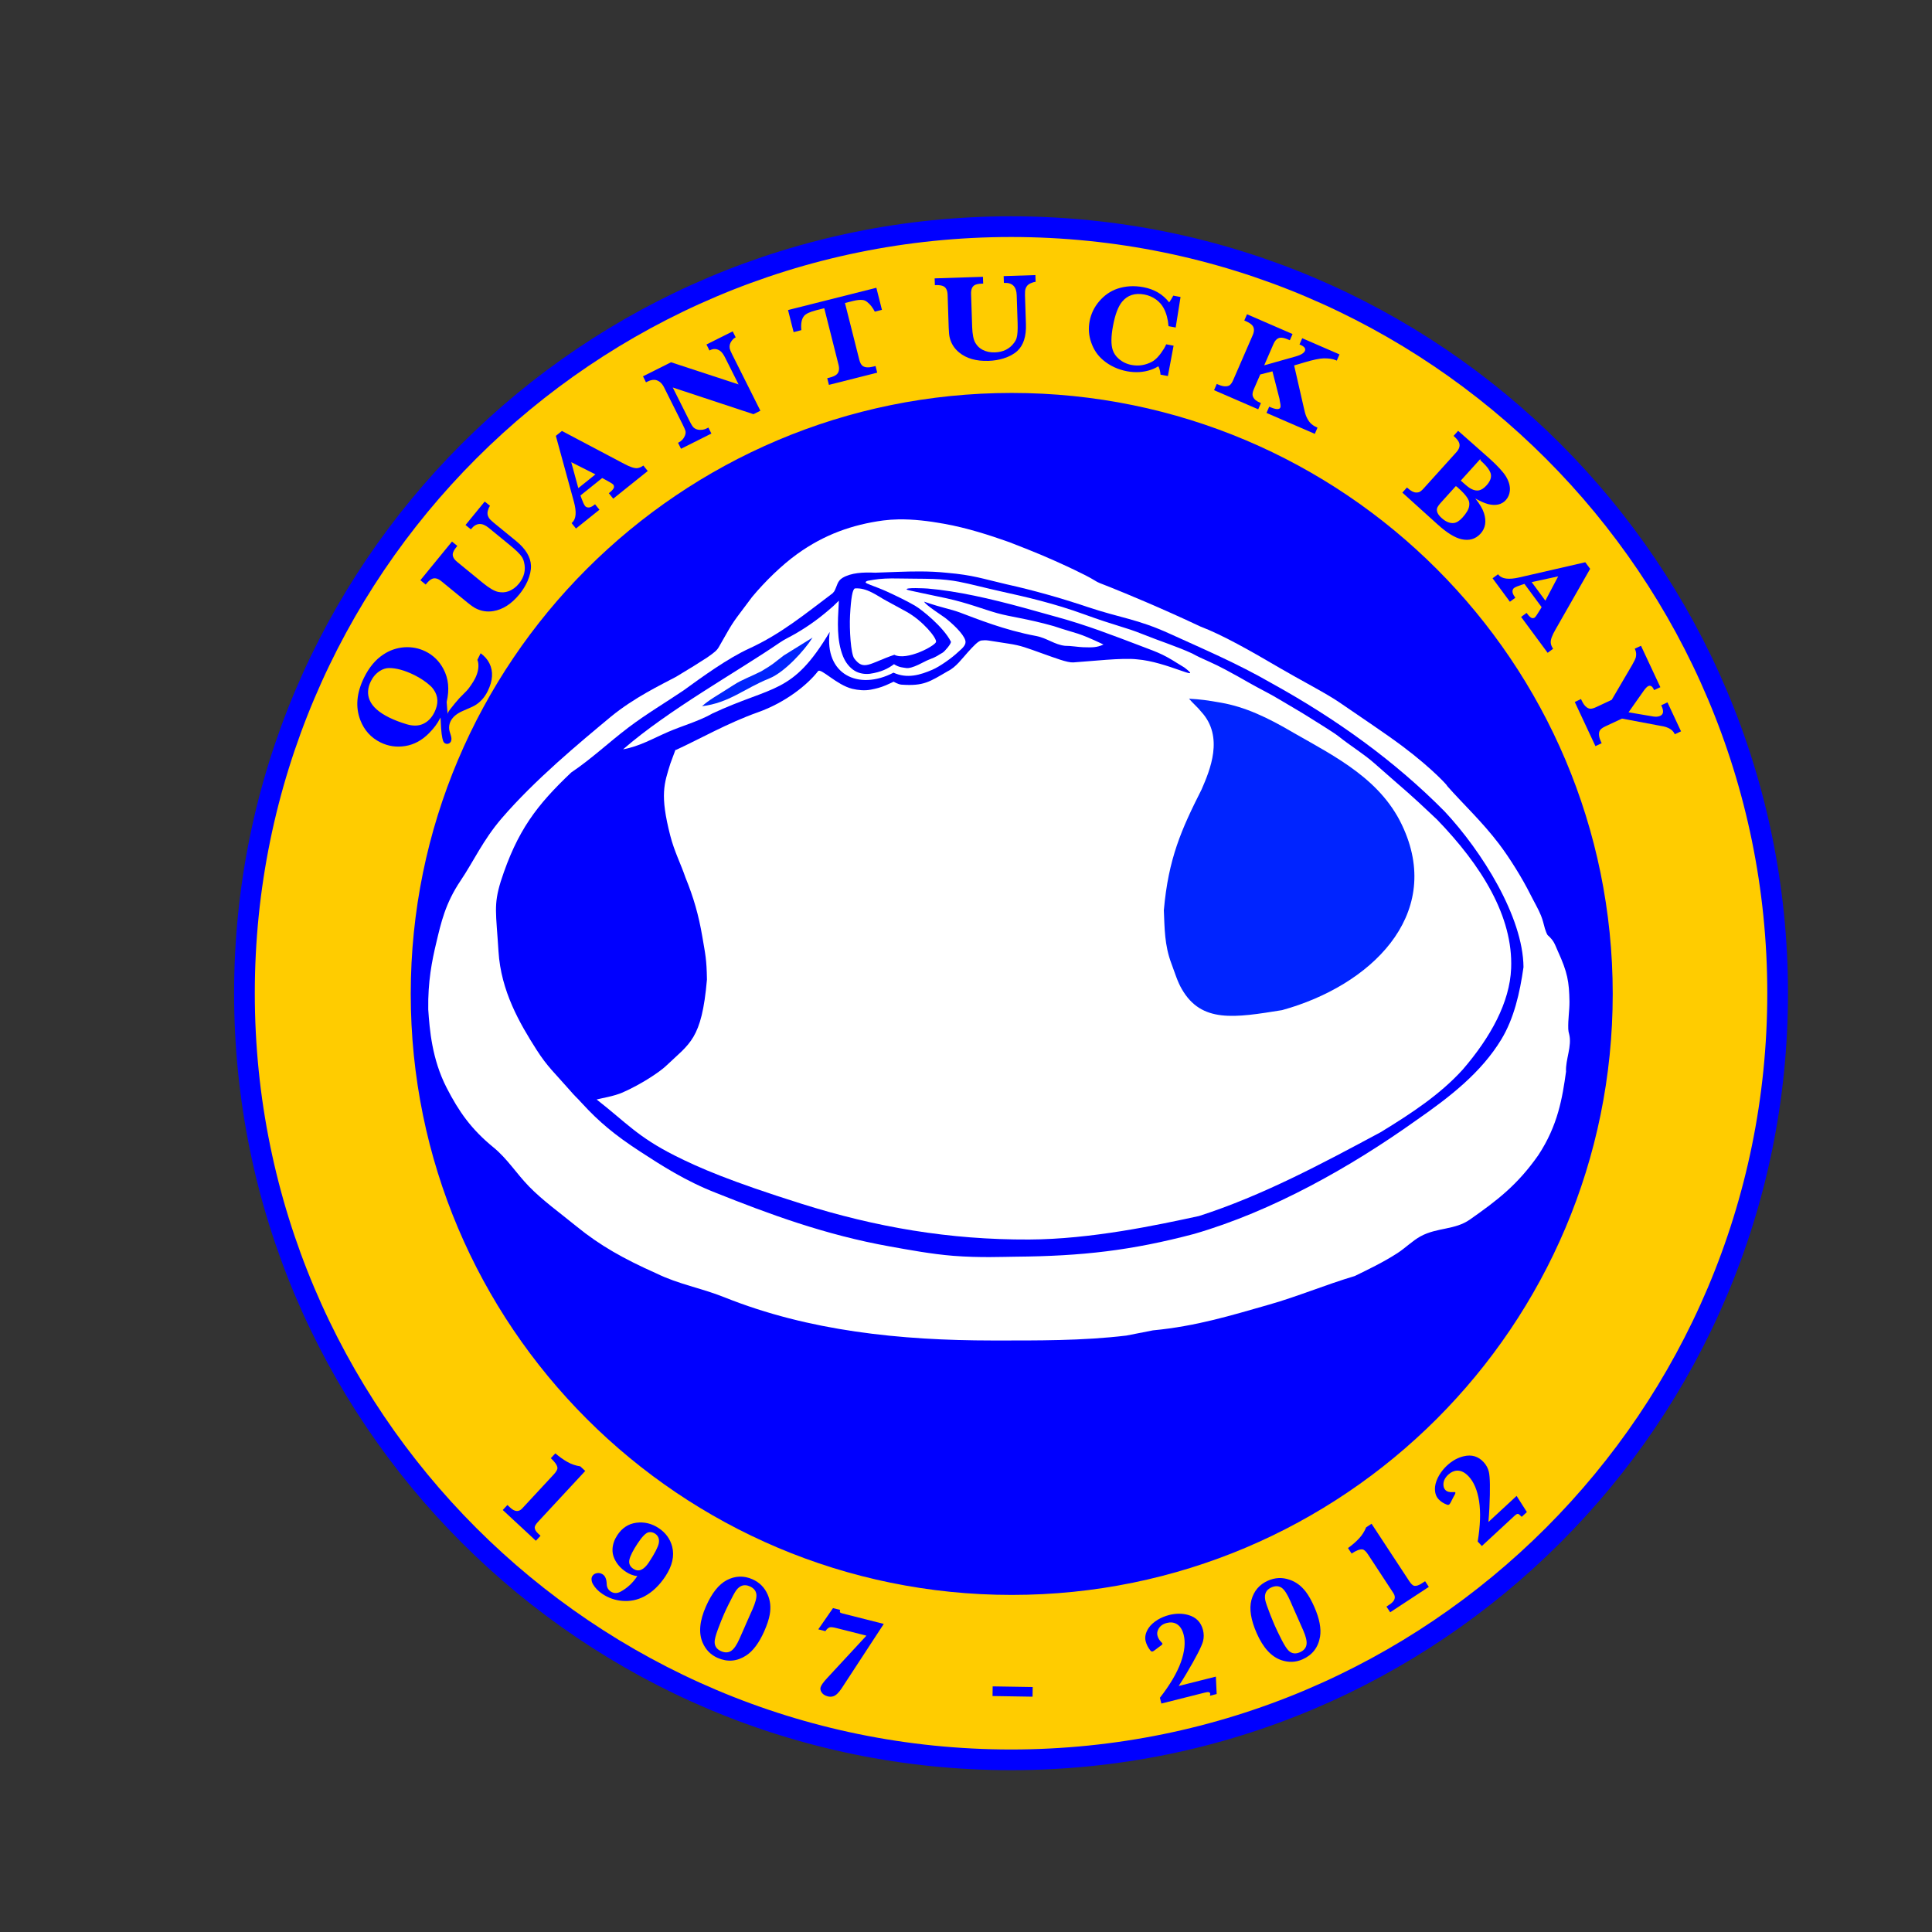 <?xml version="1.0" encoding="UTF-8" standalone="no"?>
<!-- Generator: Adobe Illustrator 15.0.0, SVG Export Plug-In . SVG Version: 6.00 Build 0)  -->

<svg
   xmlns:osb="http://www.openswatchbook.org/uri/2009/osb"
   xmlns:dc="http://purl.org/dc/elements/1.1/"
   xmlns:cc="http://creativecommons.org/ns#"
   xmlns:rdf="http://www.w3.org/1999/02/22-rdf-syntax-ns#"
   xmlns:svg="http://www.w3.org/2000/svg"
   xmlns="http://www.w3.org/2000/svg"
   xmlns:sodipodi="http://sodipodi.sourceforge.net/DTD/sodipodi-0.dtd"
   xmlns:inkscape="http://www.inkscape.org/namespaces/inkscape"
   version="1.1"
   x="0px"
   y="0px"
   width="1400"
   height="1400"
   viewBox="0 0 1400 1400"
   xml:space="preserve"
   id="svg5159"
   inkscape:version="0.48.2 r9819"
   sodipodi:docname="QuantuckBayClamshell2012h.svg"><rect x="0" y="0" width="1400" height="1400" fill="#333333" stroke="none"/><title
   id="title6412">QuantuckBayClamshell2012</title><defs
   id="defs5223"><linearGradient
   id="linearGradient5975"
   osb:paint="gradient"><stop
     style="stop-color:#000000;stop-opacity:1;"
     offset="0"
     id="stop5977" /><stop
     style="stop-color:#000000;stop-opacity:0;"
     offset="1"
     id="stop5979" /></linearGradient><inkscape:path-effect
   effect="spiro"
   id="path-effect5935"
   is_visible="true" /><inkscape:path-effect
   effect="spiro"
   id="path-effect5931"
   is_visible="true" />

	
		
	
		
	
	
	
	
	
	
	
		
</defs><sodipodi:namedview
   pagecolor="#ffffff"
   bordercolor="#666666"
   borderopacity="1"
   objecttolerance="10"
   gridtolerance="10"
   guidetolerance="10"
   inkscape:pageopacity="0"
   inkscape:pageshadow="2"
   inkscape:window-width="1659"
   inkscape:window-height="1041"
   id="namedview5221"
   showgrid="false"
   inkscape:zoom="2.067314"
   inkscape:cx="522.55092"
   inkscape:cy="880.00107"
   inkscape:window-x="0"
   inkscape:window-y="0"
   inkscape:window-maximized="0"
   inkscape:current-layer="layer7"
   width="1400px" />
<g
   inkscape:groupmode="layer"
   id="layer8"
   inkscape:label="circles"
   style="display:inline"
   transform="translate(0,608)" />

<g
   inkscape:groupmode="layer"
   id="layer6"
   inkscape:label="Layer"
   style="display:inline"
   transform="translate(0,608)" /><g
   inkscape:groupmode="layer"
   id="layer7"
   inkscape:label="text"
   style="display:inline"
   transform="translate(0,608)"><path
     inkscape:connector-curvature="0"
     style="fill:#ffcc00;fill-rule:evenodd;stroke:#0000ff;stroke-width:15;stroke-linecap:round;stroke-linejoin:round;stroke-miterlimit:10"
     d="m 177.14,111.74 c 0,-306.8 248.7,-555.5 555.5,-555.5 306.8,0 555.5,248.7 555.5,555.5 0,306.8 -248.7,555.5 -555.5,555.5 -306.8,0 -555.5,-248.7 -555.5,-555.5 z"
     id="path5162" /><path
     inkscape:connector-curvature="0"
     style="fill:#0000ff;fill-rule:evenodd;stroke:#0000ff;stroke-width:7;stroke-linecap:round;stroke-linejoin:round;stroke-miterlimit:10"
     d="m 301.14,112.24 c 0,-238.59 193.41,-432 432,-432 238.59,0 432,193.41 432,432 0,238.59 -193.41,432 -432,432 -238.59,0 -432,-193.41 -432,-432 z"
     id="path5164" /><g
     id="g5166"
     transform="translate(427.14,-284.76)">
		
		
		
		
		
		
		
		
		
		
		
	</g><path
     inkscape:connector-curvature="0"
     id="path5190"
     d="m 1192.14,112.24 c 0,254.05 -205.95,460 -460,460 -254.05,0 -460,-205.95 -460,-460 v -1.11"
     style="fill:none" /><path
     inkscape:connector-curvature="0"
     id="path5192"
     d="m -393.86,197.24 c 0,-0.55 1.34,-1 3,-1 1.66,0 3,0.45 3,1 0,0.55 -1.34,1 -3,1 -1.66,0 -3,-0.45 -3,-1 z"
     style="fill:#ff0000;fill-rule:evenodd" /><polyline
     id="polyline5194"
     points="-224,398.99 -224,397 -223.99,394.3  "
     style="fill:none"
     transform="translate(427.14,-284.76)" /><g
     id="g5196"
     transform="translate(427.14,-284.76)">
		
		
		
		
		
		
		
		
		
	</g><path
     inkscape:connector-curvature="0"
     id="path5216"
     d="m 203.14,111.23 c 1.08,291.25 237.5,527.01 529,527.01 291.86,0 528.5,-236.34 529,-528.08"
     style="fill:none" /><path
     inkscape:connector-curvature="0"
     id="path5998"
     d="m 489.788,-64.54 c 17.369,-8 37.717,-19.62 59.33,-27.277 20.259,-7.178 36.232,-20.152 43.65,-29.808 2.005,-2.609 13.464,9.99 24.821,12.753 4.138,1.007 9.102,1.465 13.469,0.614 3.875,-0.755 6.931,-1.512 10.868,-3.173 2.242,-0.946 5.605,-2.573 5.605,-2.573 0,0 3.321,1.904 5.576,2.114 16.328,1.197 20.55,-2.108 33.675,-9.73 5.951,-2.868 10.488,-9.291 14.59,-13.792 3.921,-4.303 7.483,-8.23 9.874,-8.475 4.228,-0.433 3.372,-0.136 19.577,2.29 9.281,1.389 12.963,3.052 24.623,7.17 8.828,3.118 18.02,6.722 22.354,6.434 12.932,-0.861 35.666,-3.46 45.993,-2.239 21.731,1.63 49.182,17.25 34.529,5.982 -15.626,-9.74 -15.849,-9.709 -33.499,-16.364 -17.541,-6.614 -37.384,-14.471 -60.441,-20.705 -4.437,-1.195 -17.212,-4.821 -22.259,-6.197 -24.469,-6.671 -48.335,-12.176 -69.851,-13.996 -1.54,-0.13 -16.92,-0.96 -15.13,0.75 0.554,0.526 15.519,3.411 28.806,6.326 15.314,3.359 26.306,7.841 36.513,10.706 10.207,2.865 21.574,3.922 41.112,9.442 18.515,6.207 16.069,3.897 36.072,13.322 -4.733,2.217 -8.097,2.186 -14.735,1.971 -3.683,-0.119 -8.923,-1.064 -13.154,-1.029 -7.675,-0.84 -13.07,-5.645 -21.066,-7.135 -22.842,-4.258 -42.619,-12.322 -55.287,-17.063 -7.427,-2.695 -11.29,-2.853 -25.725,-7.777 1.181,2.578 13.322,10.247 15.331,11.808 4.68,3.637 13.022,11.186 14.482,16.188 0.86,2.947 -1.391,5.241 -5.348,8.634 -4.271,4.049 -13.049,10.374 -18.651,12.756 -8.505,3.616 -17.965,6.654 -28.023,2.054 -25.42,13.25 -50.225,1.197 -46.225,-29.513 -27.196,45.705 -40.9,38.41 -85.47,59.31 l -0.13,0.12 c -9.336,5.248 -21.182,8.569 -31.259,12.916 -11.316,4.882 -20.944,10.593 -32.861,12.714 33.169,-28.841 82.757,-56.206 113.526,-77.328 3.748,-2.573 7.115,-3.98 11.562,-6.57 10.189,-5.933 18.247,-11.924 27.183,-19.85 0.866,-0.768 3.212,-3.175 4.07,-3.958 l -0.112,2.659 c -0.72,12.46 -1.553,25.975 3.142,37.667 1.678,4.179 4.639,8.182 8.5,10.5 3.202,1.923 7.294,2.592 11,2.13 8.073,-1.196 13.032,-3.664 17.424,-6.935 3.849,2.503 6.89,2.396 8.544,2.731 4.632,0.936 13.831,-4.993 16.412,-5.877 7.061,-2.693 6.385,-3.096 10.257,-5.188 1.415,-0.764 6.649,-6.796 5.991,-8.08 -5.396,-10.533 -20.913,-23.039 -26.104,-26.055 -6.222,-3.629 -14.674,-7.61 -20.639,-10.352 -3.12,-1.435 -8.985,-3.66 -11.767,-4.715 -0.704,-0.455 -3.931,-1.215 -3.117,-2.133 0.813,-0.918 1.369,-0.733 5.866,-1.551 4.497,-0.818 11.644,-1.038 17.055,-0.903 7.899,0.198 18.095,0.097 25.957,0.359 6.674,0.222 13.235,0.959 18.409,1.967 9.407,1.833 17.355,4.123 32.047,7.367 16.426,3.627 37.154,8.353 59.022,16.337 22.394,8.176 29.627,9.237 42.037,14.252 12.363,4.995 25.041,8.977 36.141,14.083 3.93,2.195 7.508,3.789 12.5,6.016 3.714,1.656 7.565,3.573 11.46,5.626 5.935,3.127 11.973,6.569 17.787,9.883 7.627,4.347 14.616,7.618 22.187,12.244 5.872,3.587 14.967,8.709 20.614,12.359 4.607,2.977 17.552,10.741 21.844,14.167 8.341,6.656 17.962,12.521 25.694,19.349 27.552,24.329 22.191,18.883 45.174,40.564 32.37,33.449 55.346,70.4 53.833,108.011 -0.989,24.584 -14.82,49.789 -35.082,73.305 -16.321,18.014 -37.325,31.84 -59.501,45.385 -42.506,22.818 -85.853,46.047 -131.637,60.733 -31.142,6.752 -78.479,16.83 -123.088,17.018 -57.855,0.244 -111.113,-8.939 -165.177,-25.992 -51.417,-16.219 -73.863,-25.91 -91.583,-34.846 -27.055,-13.643 -35.198,-23.946 -56.629,-40.637 3.624,-0.962 12.492,-2.299 18.854,-5.088 13.495,-5.915 26.909,-14.907 31.387,-19.188 17.25,-16.483 25.928,-18.942 29.712,-62.658 -0.231,-14.81 -1.175,-18.195 -3.331,-30.922 -2.688,-15.866 -6.339,-28.492 -12.257,-43.021 -3.241,-9.593 -8.023,-18.728 -10.982,-30.249 -7.643,-29.764 -4.442,-37.728 0.074,-52.328 l 3.674,-9.933 z"
     style="fill:#ffffff;fill-opacity:1;stroke:#00a2ff;stroke-width:0;stroke-linecap:round;stroke-linejoin:round;stroke-miterlimit:10;stroke-opacity:1;stroke-dasharray:none"
     sodipodi:nodetypes="cssssscccsssssccscsccssccscsccsscsccccscsssccssccscsscscsssssssscssssssscscccssscsccscsccc" /><path
     sodipodi:nodetypes="scscscccccssscsssscssccscsssccsccsssssscssscssscsssccsscccsccssscsssssccscsccscs"
     inkscape:connector-curvature="0"
     id="path6003"
     d="m 650.984,-231.635 c -3.681,0.069 -7.338,0.312 -11,0.781 -22.266,3.016 -42.684,10.159 -62.312,24.312 -11.231,8.098 -23.118,19.681 -32.656,31.094 -14.896,20.17 -11.716,14.383 -24.031,36.156 -1.399,2.473 -2.827,3.751 -8.469,7.688 -7.05,4.438 -8.785,5.569 -9.094,5.781 -0.087,0.053 -0.188,0.14 -0.219,0.156 -0.022,-0.001 -1.534,0.87 -13.188,8.031 -11.517,6.151 -30.289,15.057 -47.188,28.844 -23.261,19.359 -55.332,45.912 -79.438,73.969 -13.282,15.46 -20.302,31.13 -29.562,44.875 -11.223,16.658 -14.235,30.689 -17.625,44.844 -3.222,13.453 -6.197,28.38 -5.875,48.625 0.988,14.558 2.655,35.925 13.312,56.688 8.851,17.243 17.836,30.089 33.969,43.25 9.956,8.122 16.503,18.79 25.719,28.281 9.812,10.105 22.343,19.081 34.469,28.969 17.035,13.892 34.151,23.475 57.594,33.938 17.007,8.277 32.086,10.424 49.688,17.469 61.101,24.456 127.561,31.215 193.938,31.25 32.979,0.018 65.438,0.245 97.188,-3.562 l 19.281,-3.781 c 31.735,-3.018 57.201,-10.997 84.156,-18.656 20.711,-5.885 40.646,-14.321 62.094,-20.719 9.796,-4.77 20.753,-10.035 30.813,-16.531 5.96,-3.849 11.01,-9.066 16.938,-12.281 11.927,-6.47 24.764,-4.451 35.688,-12.125 20.011,-14.058 34.377,-25.029 49.5,-46.562 14.334,-21.702 17.485,-41.743 20.131,-60.6 -0.485,-8.587 4.456,-18.601 2.275,-27.119 -0.36,-1.407 -0.612,-2.362 -0.656,-3.781 -0.228,-7.348 0.912,-13.077 0.875,-19.875 -0.234,-14.512 -1.465,-21.257 -8.344,-36.344 -2.345,-5.144 -2.624,-7.485 -7.438,-11.781 -0.595,-0.531 -1.803,-4.032 -2,-4.719 -1.256,-4.373 -1.367,-5.691 -2.844,-9.438 -1.83,-4.643 -5.055,-10.048 -7.812,-15.562 -5.754,-11.504 -14.921,-26.243 -22.562,-36.312 -12.472,-16.434 -26.093,-28.961 -37.875,-42.344 1.806,1.419 -9.758,-11.774 -32.188,-28.562 -13.095,-9.801 -29.003,-20.241 -45.625,-31.719 -9.354,-6.459 -29.172,-16.683 -43.125,-24.875 -21.739,-12.763 -41.801,-24.106 -57.562,-30.094 -28.503,-13.449 -54.329,-24.074 -65.312,-28.469 -8.061,-3.226 -8.352,-3.056 -11.719,-5.156 -6.677,-4.164 -22.989,-11.522 -28.719,-14.094 -13.954,-6.265 -25.452,-10.49 -32.781,-13.438 -14.348,-5.098 -30.677,-10.352 -47.188,-13.312 -11.059,-1.983 -22.177,-3.394 -33.219,-3.188 z m 15.75,37.719 c 6.511,0.025 13.022,0.286 19.594,1 18.824,1.638 25.594,4.266 43.031,8.312 19.439,4.313 38.977,9.828 58.406,16.344 24.663,8.271 36.112,8.638 60.062,19.562 23.806,10.859 48.57,21.342 73.406,35.656 47.111,25.991 89.648,56.628 125.656,93.094 26.827,28.705 56.806,76.279 57.094,112.781 -2.662,18.851 -6.948,37.31 -16.062,52.344 -14.489,23.899 -36.964,41.529 -62,58.875 -47.192,33.637 -103.921,65.677 -160.625,82.094 -45.38,12.012 -81.068,16.082 -129.375,16.5 -8.834,0.076 -25.935,0.878 -45.094,-0.625 -15.691,-1.231 -33.078,-4.483 -45.938,-6.781 -47.204,-8.436 -88.13,-23.699 -126.219,-38.906 -21.759,-8.489 -39.107,-19.667 -54.75,-29.844 -18.447,-12.002 -29.926,-21.658 -41.938,-34.75 -6.019,-6.56 -3.761,-3.603 -9.906,-10.656 -9.693,-11.125 -15.411,-16.042 -23.312,-28.438 -12.234,-19.19 -25.75,-42.444 -27.531,-71.219 -1.742,-28.148 -3.662,-33.435 1.625,-50.688 11.985,-37.137 26.299,-55.455 51.062,-78.969 14.831,-9.967 27.121,-21.723 41.5,-32.625 12.772,-9.683 27.676,-18.563 39.906,-26.844 13.806,-10.024 31.933,-23.188 47.594,-30.375 23.125,-10.612 40.668,-25.17 60.438,-40.031 0.207,-0.317 1.006,-1.082 1.188,-1.406 2.1,-3.751 2.072,-7.445 6.031,-9.781 6.212,-3.667 14.743,-4.131 23.625,-3.719 10.879,-0.316 21.68,-0.947 32.531,-0.906 z"
     style="fill:#ffffff;fill-opacity:1;stroke:#00a2ff;stroke-width:0;stroke-linecap:round;stroke-linejoin:round;stroke-miterlimit:10;stroke-opacity:1;stroke-dasharray:none;opacity:1" /><path
     inkscape:connector-curvature="0"
     id="path5987"
     d="m 870.715,-35.928 c -14.623,28.957 -24.065,50.05 -27.353,87.598 0.576,12.857 0.42,25.126 5.439,38.439 2.517,6.676 4.39,13.176 7.562,18.567 14.222,24.836 38.303,20.842 72.683,15.299 64.285,-17.76 115.89,-68.297 88.266,-131.105 -15.356,-35.552 -49.024,-52.195 -79.821,-69.789 -19.319,-11.413 -35.416,-18.823 -52.514,-21.853 -10.491,-1.859 -15.105,-2.463 -23.369,-2.906 2.726,3.235 6.305,6.183 8.899,9.496 16.645,18.134 6.221,42.349 0.209,56.256 z"
     style="fill:#0024ff;fill-opacity:1;stroke:#00a2ff;stroke-width:0;stroke-linecap:round;stroke-linejoin:round;stroke-miterlimit:10;stroke-opacity:1;stroke-dasharray:none" /><path
     inkscape:connector-curvature="0"
     id="path5985"
     d="m 642.121,-172.751 c 5.274,2.82 10.374,5.597 14.784,8.053 11.861,6.605 22.114,19.196 21.364,21.909 -0.778,2.817 -21.112,13.812 -30.207,9.278 -17.91,6.102 -22.123,11.963 -29.05,2.632 -2.484,-3.347 -3.587,-21.105 -3.044,-31.067 0.707,-12.99 1.824,-19 3.515,-19.658 8.802,-0.706 16.317,5.473 22.639,8.853 z"
     style="fill:#ffffff;fill-opacity:1;stroke:#00a2ff;stroke-width:0;stroke-linecap:round;stroke-linejoin:round;stroke-miterlimit:10;stroke-opacity:1;stroke-dasharray:none"
     sodipodi:nodetypes="ssscsscs" /><path
     inkscape:connector-curvature="0"
     id="path5218"
     d="m 508.708,-96.238 c 5.588,-4.949 9.57,-6.802 23.243,-15.6 5.538,-3.563 12.496,-6.067 19.693,-9.72 9.23,-5.505 7.945,-5.096 16.225,-11.416 l 20.94,-13.005 c -6.02,9.545 -20.37,25.152 -31.268,29.567 -18.828,7.627 -28.811,17.605 -48.834,20.173 z"
     style="fill:#0024ff;fill-opacity:1;stroke:#00a2ff;stroke-width:0;stroke-linecap:round;stroke-linejoin:round;stroke-miterlimit:10;stroke-opacity:1;stroke-dasharray:none" /><path
     inkscape:connector-curvature="0"
     style="fill:#0000ff;fill-rule:evenodd"
     d="m 275.24,-121.79 c 2.14,-1.39 4.37,-2.1 6.7,-2.13 5.28,0 11.37,1.69 18.25,5.06 4.7,2.33 8.73,5.08 12.11,8.24 0.56,0.53 1.19,1.28 1.87,2.23 3.46,4.86 3.67,10.36 0.66,16.49 -2.05,4.15 -4.89,7.03 -8.53,8.59 -3.28,1.41 -7.14,1.45 -11.61,0.13 -4.78,-1.44 -8.97,-3.05 -12.6,-4.83 -7.46,-3.67 -12.21,-7.88 -14.21,-12.61 -1.82,-4.28 -1.54,-8.86 0.84,-13.71 1.59,-3.21 3.77,-5.7 6.52,-7.46 z m 46.03,-1.55 c -3.02,-5.66 -7.33,-9.86 -12.96,-12.64 -4.73,-2.31 -9.78,-3.31 -15.17,-2.99 -5.62,0.39 -10.8,2.18 -15.51,5.35 -5.57,3.7 -10.16,9.23 -13.79,16.58 -5.5,11.18 -6.39,21.51 -2.68,31.01 2.87,7.31 7.73,12.64 14.58,16.02 5.62,2.76 11.6,3.64 17.96,2.61 6.38,-1.03 12.11,-4.14 17.22,-9.33 3.5,-3.53 6.13,-7.06 7.86,-10.56 0.16,-0.32 0.31,-0.57 0.47,-0.75 l 0.09,2 c 0.16,4.15 0.38,7.43 0.69,9.82 0.33,2.38 0.67,4.05 1.02,4.99 0.34,0.95 0.84,1.59 1.53,1.92 0.75,0.38 1.5,0.45 2.25,0.23 0.87,-0.25 1.51,-0.79 1.94,-1.64 0.54,-1.12 0.5,-2.65 -0.14,-4.61 -0.63,-1.95 -0.99,-3.21 -1.08,-3.79 -0.31,-2.22 0.01,-4.31 0.98,-6.25 1.5,-3.08 4.49,-5.58 8.94,-7.5 4.62,-1.97 7.41,-3.24 8.34,-3.77 4.11,-2.37 7.33,-5.9 9.64,-10.62 3.69,-7.5 4.1,-14.17 1.22,-20.02 -1.4,-2.84 -3.53,-5.28 -6.39,-7.34 l -2.34,4.78 c 0.31,0.75 0.51,1.51 0.62,2.26 0.46,3.44 -0.29,7.15 -2.23,11.1 -0.67,1.34 -1.67,3.01 -3.02,4.98 -1.34,1.97 -2.39,3.33 -3.14,4.07 -3.29,3.29 -5.04,5.07 -5.26,5.32 -1.41,1.63 -2.52,2.93 -3.32,3.86 -2.76,3.32 -4.42,5.521 -4.96,6.64 -0.1,0.18 -0.19,0.49 -0.3,0.94 l -0.66,-8.67 c 2.14,-9.08 1.35,-17.08 -2.4,-24 z"
     id="path5168" /><path
     inkscape:connector-curvature="0"
     style="fill:#0000ff;fill-rule:evenodd"
     d="m 341.2,-224.41 0.33,-0.4 c 3.59,-4.39 7.79,-4.63 12.58,-0.72 l 15.81,12.93 c 4.12,3.38 6.86,6.08 8.2,8.11 0.7,1.04 1.25,2.33 1.63,3.89 1.39,5.61 0.14,10.8 -3.77,15.58 -2.14,2.61 -4.69,4.46 -7.62,5.52 -2.25,0.81 -4.66,0.95 -7.24,0.44 -2.84,-0.55 -6.56,-2.72 -11.19,-6.5 l -18.56,-15.19 c -2.47,-2 -3.55,-4.02 -3.26,-6.02 0.2,-1.33 1.06,-2.92 2.59,-4.79 l 0.69,-0.85 -3.86,-3.15 -22.91,28 3.86,3.15 0.47,-0.56 c 1.61,-1.97 3.06,-3.19 4.37,-3.67 1.96,-0.74 4.16,-0.11 6.6,1.89 l 18.56,15.19 c 2.75,2.25 4.86,3.73 6.36,4.46 3.98,2 8.17,2.65 12.58,1.93 6.9,-1.11 13.2,-5.16 18.92,-12.14 2.47,-3.02 4.44,-6.21 5.92,-9.55 1.78,-4.09 2.61,-7.83 2.5,-11.24 -0.22,-6.18 -3.79,-12.14 -10.73,-17.82 l -16.44,-13.44 c -1.7,-1.39 -2.81,-2.53 -3.34,-3.41 -1.07,-1.72 -1.28,-3.5 -0.69,-5.34 0.48,-1.53 0.89,-2.52 1.23,-2.92 l 0.32,-0.38 -3.86,-3.15 -13.91,17 3.86,3.15 z"
     id="path5170" /><path
     inkscape:connector-curvature="0"
     style="fill:#0000ff;fill-rule:evenodd"
     d="m 419.07,-254.29 -5.13,-18.81 17.54,8.86 -12.41,9.95 z m 47.12,-16.36 -0.39,0.27 c -1.37,0.95 -2.73,1.48 -4.06,1.61 -2.01,0.22 -5.19,-0.85 -9.53,-3.16 l -45.02,-23.78 -4.4,3.55 13.08,47.72 c 2.03,7.46 1.61,12.51 -1.25,15.1 l -0.43,0.38 3.18,3.95 17,-13.62 -3.18,-3.96 -0.54,0.44 c -1.75,1.41 -3.25,2.03 -4.53,1.89 -1,-0.12 -1.74,-0.51 -2.21,-1.15 -0.73,-1 -1.53,-2.71 -2.4,-5.1 l -0.89,-2.45 15.75,-12.63 2.18,1.15 c 3.44,1.82 5.41,3.06 5.93,3.68 0.29,0.38 0.45,0.91 0.45,1.6 0.01,1.03 -1.08,2.43 -3.3,4.2 l -0.44,0.36 3.18,3.95 25,-20.04 -3.18,-3.96 z"
     id="path5172" /><path
     inkscape:connector-curvature="0"
     style="fill:#0000ff;fill-rule:evenodd"
     d="m 551,-310.38 -20.47,-40.85 c -1,-1.97 -1.58,-3.39 -1.75,-4.26 -0.17,-0.91 -0.14,-1.86 0.09,-2.86 0.21,-0.88 0.68,-1.8 1.39,-2.77 0.72,-0.95 1.46,-1.64 2.24,-2.08 l 0.61,-0.34 -2.17,-4.34 -19,9.51 2.17,4.35 0.47,-0.24 c 2.54,-1.28 4.98,-1.09 7.31,0.56 1.19,0.85 2.37,2.47 3.58,4.88 l 9.72,19.37 -48.94,-16.04 -20.31,10.18 2.17,4.35 1.11,-0.56 c 2.45,-1.22 4.62,-1.55 6.5,-0.97 2.29,0.73 4.11,2.43 5.44,5.09 l 13.54,27.03 c 1.14,2.28 1.81,3.85 2.03,4.67 0.22,1.04 0.08,2.19 -0.43,3.47 -0.94,2.22 -2.46,3.85 -4.57,4.88 l -0.4,0.2 2.17,4.34 22,-11.03 -2.17,-4.34 -1.28,0.64 c -0.91,0.47 -1.89,0.78 -2.94,0.94 -2.56,0.36 -4.69,-0.14 -6.36,-1.49 -0.74,-0.59 -1.75,-2.18 -3.05,-4.78 l -12.19,-24.34 58.49,19.34 5,-2.51 z"
     id="path5174" /><path
     inkscape:connector-curvature="0"
     style="fill:#0000ff;fill-rule:evenodd"
     d="m 582.58,-378.96 c 1.31,-1.64 4.26,-3.05 8.89,-4.22 l 5.82,-1.47 10.35,41 c 0.76,3.05 0.34,5.35 -1.25,6.88 -1.06,1 -2.81,1.8 -5.28,2.42 l -1.66,0.42 1.22,4.82 35,-8.83 -1.22,-4.82 -1.72,0.43 c -3.31,0.84 -5.8,0.7 -7.48,-0.41 -1.14,-0.73 -2.02,-2.3 -2.61,-4.69 l -10.35,-41 5.85,-1.47 c 2.94,-0.73 5.36,-0.96 7.26,-0.68 1,0.15 1.97,0.62 2.94,1.37 2.09,1.61 3.95,3.95 5.58,7.03 l 5.16,-1.29 -4.04,-16 -64,16.14 4.04,16 5.6,-1.43 c -0.45,-4.65 0.18,-8.04 1.9,-10.2 z"
     id="path5176" /><path
     inkscape:connector-curvature="0"
     style="fill:#0000ff;fill-rule:evenodd"
     d="m 727.45,-403 0.51,-0.01 c 5.66,-0.19 8.58,2.78 8.78,8.9 l 0.66,20.19 c 0.16,5 -0.08,8.61 -0.72,10.8 -0.31,1.12 -0.92,2.3 -1.83,3.53 -3.25,4.44 -7.92,6.75 -13.98,6.94 -3.31,0.12 -6.31,-0.53 -9,-1.94 -2.06,-1.08 -3.72,-2.67 -5,-4.8 -1.44,-2.33 -2.23,-6.26 -2.41,-11.83 l -0.78,-23.7 c -0.11,-3.15 0.69,-5.28 2.39,-6.36 1.13,-0.72 2.89,-1.11 5.3,-1.19 l 1.08,-0.03 -0.17,-4.92 -35,1.14 0.17,4.92 0.72,-0.03 c 2.53,-0.08 4.4,0.22 5.62,0.89 1.81,0.97 2.78,3.02 2.89,6.14 l 0.78,23.71 c 0.1,3.47 0.36,5.98 0.8,7.56 1.09,4.22 3.34,7.7 6.75,10.48 5.28,4.38 12.38,6.39 21.27,6.11 3.84,-0.12 7.5,-0.72 10.93,-1.79 4.19,-1.32 7.5,-3.11 9.96,-5.38 4.47,-4.15 6.54,-10.61 6.26,-19.39 l -0.69,-20.97 c -0.06,-2.15 0.07,-3.73 0.4,-4.72 0.62,-1.9 1.85,-3.23 3.7,-4 1.53,-0.62 2.56,-0.95 3.11,-0.98 l 0.5,-0.02 -0.17,-4.92 -23,0.75 0.17,4.92 z"
     id="path5178" /><path
     inkscape:connector-curvature="0"
     style="fill:#0000ff;fill-rule:evenodd"
     d="m 843.48,-355.38 c -3,4.85 -5.92,8.02 -8.78,9.54 -4.72,2.5 -9.61,3.26 -14.69,2.31 -3.59,-0.67 -6.7,-2.17 -9.36,-4.5 -2.07,-1.78 -3.51,-3.91 -4.32,-6.35 -1.32,-3.93 -1.25,-9.78 0.21,-17.53 1.5,-8.11 3.69,-13.92 6.55,-17.42 3.92,-4.78 9.31,-6.53 16.17,-5.25 3.16,0.59 5.99,1.81 8.5,3.63 2.38,1.75 4.22,3.86 5.53,6.34 1.91,3.59 3.07,7.91 3.47,12.97 l 5.19,0.97 3.52,-22.11 -5.25,-0.99 c -1.05,1.96 -2.05,3.6 -3,4.91 -4.55,-5.88 -10.77,-9.55 -18.68,-11.03 -6.7,-1.25 -13.01,-0.88 -18.93,1.12 -4.96,1.71 -9.28,4.71 -12.99,8.99 -3.68,4.28 -6.04,9.14 -7.06,14.58 -1,5.31 -0.59,10.48 1.22,15.51 1.78,5.13 4.66,9.35 8.61,12.66 4.89,4.12 10.67,6.81 17.36,8.08 6.09,1.12 11.86,0.76 17.29,-1.1 1.99,-0.69 3.75,-1.53 5.32,-2.56 0.86,1.58 1.39,3.61 1.61,6.11 l 5.32,1 4.13,-22 -5.33,-1 c -0.51,1.12 -1.05,2.17 -1.61,3.12 z"
     id="path5180" /><path
     inkscape:connector-curvature="0"
     style="fill:#0000ff;fill-rule:evenodd"
     d="m 922.78,-358.66 c 1.21,-2.81 2.87,-4.36 4.96,-4.62 1.41,-0.16 3.32,0.28 5.69,1.31 l 1.24,0.53 1.96,-4.52 -33,-14.31 -1.96,4.52 1.04,0.45 c 2.41,1.05 4.05,2.16 4.96,3.33 1.28,1.72 1.32,4 0.11,6.81 l -14.15,32.56 c -0.71,1.68 -1.51,2.86 -2.35,3.55 -0.63,0.55 -1.5,0.88 -2.63,0.97 -1.58,0.19 -3.55,-0.24 -5.92,-1.27 l -1.02,-0.43 -1.95,4.51 32,13.88 1.95,-4.52 -0.23,-0.09 c -1.63,-0.71 -2.8,-1.36 -3.53,-1.97 -0.96,-0.77 -1.66,-1.72 -2.1,-2.88 -0.47,-1.22 -0.22,-2.97 0.78,-5.25 l 4.58,-10.53 8.85,-2.28 5.22,20.36 0.03,0.66 c 0.18,1.03 0.37,1.98 0.54,2.84 0.18,1.03 0.14,1.83 -0.07,2.36 -0.72,1.61 -3.18,1.5 -7.4,-0.31 l -0.67,-0.3 -1.95,4.52 35,15.18 1.95,-4.51 -0.42,-0.17 c -2.11,-0.93 -3.78,-2.08 -5,-3.49 -0.95,-1.05 -1.86,-2.55 -2.72,-4.48 -0.62,-1.44 -1.29,-3.88 -2.01,-7.28 l -6.78,-29.66 7.53,-2.23 c 6.26,-1.85 10.82,-2.8 13.7,-2.88 3.7,-0.09 6.69,0.34 8.97,1.31 l 0.69,0.32 1.96,-4.52 -27,-11.72 -1.96,4.52 0.68,0.29 c 2.88,1.25 3.96,2.71 3.24,4.36 -0.71,1.63 -2.94,2.97 -6.69,4.05 l -22.81,6.42 6.69,-15.39 z"
     id="path5182" /><path
     inkscape:connector-curvature="0"
     style="fill:#0000ff;fill-rule:evenodd"
     d="m 1072.56,-275.26 c 0.3,0.28 0.39,0.59 0.28,0.94 0.52,0.47 1.19,1.09 2.03,1.87 2.72,2.63 4.46,5 5.21,7.14 0.97,2.83 0,5.85 -2.88,9.03 -1.83,2.02 -3.64,3.22 -5.44,3.61 -1.71,0.36 -3.62,0 -5.71,-1.09 -1.25,-0.59 -3.25,-2.14 -6,-4.64 l -1.35,-1.2 -0.15,-0.15 14.01,-15.51 z m -16.56,20.22 c 0.67,0.61 1.58,1.44 2.72,2.5 3,2.89 4.87,5.36 5.62,7.39 0.41,1.08 0.49,2.37 0.27,3.89 -0.33,2.31 -1.95,5.09 -4.86,8.33 -2.22,2.43 -4.33,3.75 -6.33,3.93 -2.86,0.29 -5.78,-0.93 -8.78,-3.64 -2.72,-2.43 -3.81,-4.76 -3.3,-6.95 0.21,-0.97 1.21,-2.44 3,-4.42 l 10.57,-11.7 c 0.35,0.12 0.71,0.34 1.09,0.67 z m -2.7,-37.08 0.54,0.48 c 1.92,1.75 3.11,3.3 3.55,4.66 0.7,2.16 0.02,4.38 -2.08,6.69 l -23.81,26.37 c -1.3,1.42 -2.41,2.28 -3.34,2.6 -0.54,0.15 -1.18,0.22 -1.93,0.22 -1.78,-0.02 -3.82,-1.07 -6.14,-3.16 l -0.54,-0.49 -3.35,3.71 25.61,23.12 c 6.63,5.99 12.35,9.53 17.16,10.64 5.67,1.28 10.29,-0.06 13.89,-4.03 3.59,-3.98 4.4,-8.98 2.44,-14.98 -0.97,-3.03 -3.07,-6.53 -6.25,-10.49 3.78,2.1 6.87,3.44 9.29,4.07 5.57,1.36 9.86,0.37 12.86,-2.94 1.67,-1.88 2.64,-4.11 2.89,-6.72 0.32,-3.28 -0.64,-6.75 -2.86,-10.44 -2.06,-3.31 -6.01,-7.61 -11.86,-12.89 -1.84,-1.65 -5.75,-5.11 -11.73,-10.39 l -11.02,-9.72 -3.32,3.69 z"
     id="path5184" /><path
     inkscape:connector-curvature="0"
     style="fill:#0000ff;fill-rule:evenodd"
     d="m 1109.91,-186.18 19.2,-4.16 -9.28,17.6 -9.92,-13.44 z m 15.53,48.31 -0.25,-0.4 c -0.91,-1.43 -1.41,-2.8 -1.47,-4.15 -0.15,-2.03 0.99,-5.17 3.46,-9.42 l 25.1,-43.97 -3.53,-4.76 -47.89,11.01 c -7.5,1.71 -12.5,1.1 -14.97,-1.87 l -0.36,-0.44 -3.95,2.92 12.56,17 3.96,-2.92 -0.41,-0.55 c -1.28,-1.75 -1.84,-3.23 -1.66,-4.46 0.16,-0.97 0.55,-1.66 1.21,-2.1 1,-0.67 2.67,-1.37 5.01,-2.12 l 2.43,-0.78 12.45,16.84 -1.22,2.05 c -1.94,3.22 -3.22,5.07 -3.84,5.54 -0.38,0.27 -0.91,0.39 -1.57,0.38 -1,-0.03 -2.31,-1.14 -3.93,-3.35 l -0.35,-0.45 -3.95,2.92 19.22,26 3.95,-2.92 z"
     id="path5186" /><path
     inkscape:connector-curvature="0"
     style="fill:#0000ff;fill-rule:evenodd"
     d="m 1191.02,-107.34 c 1.36,-1.9 2.48,-3.07 3.37,-3.48 1.58,-0.75 2.92,0.08 4.05,2.47 l 0.2,0.42 4.52,-2.11 -14.03,-30 -4.521,2.11 0.24,0.49 c 0.81,1.78 1,3.68 0.54,5.71 -0.28,1.11 -1.15,2.96 -2.65,5.55 l -14.83,25.31 -11.33,5.3 c -1.69,0.78 -3.09,1.17 -4.22,1.14 -0.81,-0.05 -1.67,-0.39 -2.58,-1.01 -1.31,-0.93 -2.51,-2.55 -3.61,-4.9 l -0.51,-1.09 -4.52,2.11 14.97,32 4.521,-2.11 -0.47,-0.98 c -1.46,-3.11 -1.83,-5.66 -1.13,-7.66 0.44,-1.28 1.82,-2.44 4.1,-3.5 l 12.22,-5.72 25.04,4.72 c 3,0.56 4.67,0.88 5.05,0.94 1.25,0.25 2.48,0.67 3.67,1.23 2.08,1.02 3.521,2.39 4.33,4.11 l 0.17,0.36 4.521,-2.11 -9.83,-21 -4.52,2.11 0.25,0.52 c 1.71,3.65 1.39,6.03 -0.93,7.12 -1.41,0.66 -3.1,0.81 -5.1,0.49 l -17.9,-3.04 10.919,-15.5 z"
     id="path5188" /><path
     inkscape:connector-curvature="0"
     style="fill:#0000ff;fill-rule:evenodd"
     d="m 411.19,451.4 c -2.84,-1.6 -5.78,-3.68 -8.78,-6.24 l -3.25,3.5 c 3,2.8 4.6,5.11 4.77,6.96 0.09,1.18 -0.78,2.78 -2.63,4.78 l -22.95,24.73 c -2.45,2.63 -5.34,2.41 -8.66,-0.67 l -2.01,-1.88 -3.36,3.63 24,22.28 3.36,-3.62 -1.75,-1.63 c -1.66,-1.55 -2.49,-3.02 -2.46,-4.41 0.02,-1.01 0.93,-2.48 2.72,-4.4 l 33.89,-36.52 -3.59,-3.33 c -3.41,-0.53 -6.5,-1.59 -9.3,-3.18 z"
     id="path5198" /><path
     inkscape:connector-curvature="0"
     style="fill:#0000ff;fill-rule:evenodd"
     d="m 477.38,510.3 c -0.58,2.85 -2.97,7.45 -7.17,13.83 -3.72,5.62 -7.47,7.19 -11.27,4.69 -2.5,-1.64 -3.45,-3.88 -2.83,-6.72 0.64,-2.75 2.6,-6.63 5.88,-11.6 3.31,-5.03 6,-7.75 8.06,-8.17 1.58,-0.31 3.11,0.02 4.61,0.99 2.37,1.58 3.28,3.9 2.72,6.98 z m -27.56,35.02 c -2.63,1.43 -5.05,1.4 -7.29,-0.07 -1.85,-1.21 -2.82,-3.04 -2.89,-5.46 -0.12,-3.44 -1.07,-5.75 -2.89,-6.94 -1.25,-0.81 -2.57,-1.13 -3.98,-0.92 -1.55,0.22 -2.69,0.89 -3.41,1.98 -0.47,0.7 -0.7,1.45 -0.72,2.27 0.02,1.37 0.36,2.65 1.05,3.81 1.61,2.75 3.92,5.11 6.94,7.11 4.37,2.87 9.15,4.53 14.33,4.95 5.56,0.47 10.82,-0.59 15.81,-3.17 5.87,-3.09 11.01,-7.97 15.41,-14.63 5,-7.59 6.64,-14.78 4.89,-21.56 -1.47,-5.58 -4.74,-10.04 -9.8,-13.39 -5.06,-3.33 -10.45,-4.61 -16.17,-3.86 -5.72,0.75 -10.3,3.75 -13.77,9 -2.09,3.16 -3.25,6.46 -3.47,9.86 -0.17,2.5 0.3,4.92 1.39,7.25 1.78,3.83 4.57,6.99 8.36,9.49 2.66,1.75 5.39,2.78 8.21,3.07 -3.21,4.86 -7.21,8.6 -12,11.21 z"
     id="path5200" /><path
     inkscape:connector-curvature="0"
     style="fill:#0000ff;fill-rule:evenodd"
     d="m 548.11,547.4 c 0.25,2.33 -0.69,5.94 -2.84,10.82 l -1.35,2.98 -3.25,7.36 -1.54,3.56 c -0.47,1.03 -1,2.25 -1.61,3.64 l -1.69,3.82 c -1.91,4.29 -3.81,7.14 -5.75,8.53 -2.14,1.54 -4.66,1.68 -7.56,0.4 -3.13,-1.37 -4.67,-3.61 -4.67,-6.68 -0.02,-1.8 0.78,-4.85 2.37,-9.16 1.66,-4.45 3.17,-8.23 4.55,-11.34 0.69,-1.57 1.73,-3.8 3.17,-6.72 2.67,-5.44 4.53,-8.86 5.59,-10.27 2.69,-3.56 5.94,-4.5 9.74,-2.83 2.94,1.3 4.55,3.27 4.84,5.89 z m -21.47,-10.36 c -5.79,3.04 -10.81,9.36 -15.06,18.97 -4.69,10.61 -5.47,19.44 -2.34,26.5 2.25,5.07 5.83,8.68 10.73,10.85 7.19,3.17 14.13,2.59 20.78,-1.75 4.97,-3.27 9.33,-9.13 13.07,-17.58 2.01,-4.56 3.34,-8.56 3.96,-12.02 0.94,-5.29 0.43,-10.15 -1.53,-14.59 -2.22,-5.08 -5.89,-8.75 -11,-11.02 -6.28,-2.76 -12.48,-2.54 -18.61,0.64 z"
     id="path5202" /><path
     inkscape:connector-curvature="0"
     style="fill:#0000ff;fill-rule:evenodd"
     d="m 610.8,561.25 c -1.19,-0.3 -1.87,-0.6 -2.03,-0.88 -0.19,-0.28 -0.24,-0.62 -0.13,-1.03 0.05,-0.19 0.1,-0.44 0.13,-0.75 l -5.14,-1.3 -10.66,15.39 5.14,1.32 c 0.96,-1.44 1.94,-2.35 2.96,-2.72 0.86,-0.32 2.5,-0.16 4.9,0.45 l 21.88,5.53 -28.32,30.58 c -2.9,3.12 -4.56,5.44 -4.93,6.94 -0.25,0.97 -0.1,2.01 0.5,3.12 0.86,1.64 2.45,2.77 4.76,3.36 1.44,0.36 2.8,0.33 4.08,-0.11 1.84,-0.61 3.81,-2.51 5.94,-5.7 l 30.53,-46.7 -29.61,-7.5 z"
     id="path5204" /><polygon
     style="fill:#0000ff;fill-rule:evenodd"
     points="292.08,905.77 321.08,906.24 321.19,899.24 292.19,898.77 "
     id="polygon5206"
     transform="translate(427.14,-284.76)" /><path
     inkscape:connector-curvature="0"
     style="fill:#0000ff;fill-rule:evenodd"
     d="m 872.7,618.61 c 1.48,-0.38 2.53,-0.52 3.13,-0.42 0.59,0.09 0.98,0.45 1.14,1.06 0.03,0.17 0.04,0.33 0.01,0.47 l -0.26,1.08 4.93,-1.25 -0.59,-12.61 -26.94,6.78 c 1.78,-2.69 3.6,-5.61 5.47,-8.77 7.16,-12.06 11.2,-19.95 12.17,-23.65 0.69,-2.63 0.67,-5.32 -0.01,-8.1 -1.44,-5.67 -4.99,-9.31 -10.67,-10.92 -4.29,-1.23 -8.9,-1.23 -13.83,0 -2.92,0.75 -5.64,1.86 -8.16,3.34 -3,1.83 -5.25,3.85 -6.75,6.07 -2.2,3.34 -2.92,6.54 -2.16,9.59 0.63,2.44 1.77,4.69 3.46,6.77 0.5,0.59 0.98,0.81 1.48,0.68 0.44,-0.09 1.03,-0.45 1.81,-1.07 0.07,-0.04 0.11,-0.08 0.15,-0.11 0.96,-0.72 1.81,-1.36 2.5,-1.89 0.73,-0.57 1.37,-1.02 1.9,-1.4 0.64,-0.46 0.92,-0.87 0.85,-1.23 -0.07,-0.25 -0.38,-0.66 -0.94,-1.2 -1.35,-1.38 -2.24,-2.94 -2.67,-4.69 -0.38,-1.44 -0.18,-2.92 0.61,-4.45 1.15,-2.35 3.25,-3.91 6.25,-4.66 2.56,-0.66 4.85,-0.42 6.87,0.67 2.53,1.36 4.3,4.03 5.3,8.02 1.36,5.44 0.68,11.98 -2,19.64 -2.85,7.9 -7.92,16.53 -15.24,25.9 l 1.05,4.19 31.14,-7.84 z"
     id="path5208" /><path
     inkscape:connector-curvature="0"
     style="fill:#0000ff;fill-rule:evenodd"
     d="m 928.92,542.7 c 1.88,1.38 3.9,4.52 6.05,9.39 l 1.3,3 3.25,7.36 1.58,3.55 c 0.43,1.03 0.97,2.25 1.59,3.64 1.03,2.36 1.59,3.62 1.69,3.81 1.87,4.31 2.69,7.64 2.4,10 -0.31,2.63 -1.9,4.56 -4.81,5.84 -3.12,1.38 -5.81,1.04 -8.06,-1.04 -1.34,-1.22 -3.08,-3.86 -5.17,-7.94 -2.16,-4.22 -3.92,-7.89 -5.28,-11 -0.69,-1.56 -1.64,-3.84 -2.83,-6.87 -2.21,-5.65 -3.47,-9.33 -3.8,-11.05 -0.81,-4.39 0.69,-7.42 4.47,-9.1 2.94,-1.28 5.47,-1.15 7.62,0.41 z m -22.12,8.84 c -1.66,6.33 -0.38,14.3 3.84,23.91 4.66,10.61 10.64,17.14 17.96,19.59 5.25,1.75 10.32,1.57 15.23,-0.59 7.19,-3.16 11.44,-8.67 12.74,-16.51 0.93,-5.88 -0.44,-13.04 -4.16,-21.5 -2.02,-4.57 -4.08,-8.24 -6.19,-11.02 -3.28,-4.27 -7.2,-7.17 -11.8,-8.7 -5.25,-1.8 -10.42,-1.58 -15.53,0.67 -6.28,2.76 -10.31,7.48 -12.09,14.15 z"
     id="path5210" /><path
     inkscape:connector-curvature="0"
     style="fill:#0000ff;fill-rule:evenodd"
     d="m 984.78,506.87 c -2.17,2.34 -4.82,4.64 -7.96,6.91 l 2.61,3.97 c 3.45,-2.27 6.09,-3.27 7.9,-2.99 1.19,0.19 2.52,1.41 4,3.67 l 18.41,28.05 c 1.95,2.98 1.03,5.72 -2.77,8.2 l -2.29,1.52 2.7,4.11 28,-18.39 -2.7,-4.11 -2.35,1.53 c -2.22,1.47 -4.06,2.06 -5.53,1.8 -1.06,-0.21 -2.31,-1.39 -3.73,-3.58 l -27.18,-41.39 -3.92,2.58 c -1.29,3.12 -3.03,5.82 -5.19,8.12 z"
     id="path5212" /><path
     inkscape:connector-curvature="0"
     style="fill:#0000ff;fill-rule:evenodd"
     d="m 1097.43,490.44 c 0.9,-0.84 1.64,-1.3 2.18,-1.39 0.55,-0.08 1.11,0.19 1.68,0.8 0.15,0.17 0.29,0.31 0.43,0.4 l 0.97,0.89 3.74,-3.45 -7.44,-11.7 -20.42,18.9 c 0.28,-3.18 0.51,-6.57 0.7,-10.18 0.63,-13.85 0.49,-22.58 -0.41,-26.24 -0.62,-2.59 -1.89,-4.92 -3.78,-6.97 -3.89,-4.2 -8.67,-5.62 -14.39,-4.25 -4.31,1 -8.33,3.22 -12.08,6.67 -2.2,2.05 -4.06,4.32 -5.57,6.8 -1.78,3.03 -2.82,5.85 -3.13,8.44 -0.39,3.92 0.44,6.98 2.49,9.2 1.64,1.77 3.7,3.1 6.17,3.99 0.72,0.23 1.28,0.15 1.69,-0.24 0.34,-0.31 0.75,-0.94 1.21,-1.87 0.07,-0.08 0.08,-0.14 0.08,-0.19 0.61,-1.14 1.11,-2.13 1.5,-2.95 0.47,-0.88 0.86,-1.6 1.21,-2.19 0.4,-0.75 0.48,-1.27 0.25,-1.52 -0.18,-0.18 -0.77,-0.23 -1.79,-0.14 -2.45,0.17 -4.25,-0.36 -5.39,-1.59 -0.93,-1 -1.39,-2.34 -1.39,-4.03 0.03,-2.56 1.22,-4.91 3.53,-7.06 2.02,-1.86 4.18,-2.83 6.47,-2.9 2.88,-0.07 5.67,1.35 8.39,4.29 3.72,4.01 6.19,9.93 7.46,17.76 1.23,8.06 0.9,17.85 -1,29.31 l 3.01,3.27 23.63,-21.86 z"
     id="path5214" /></g></svg>